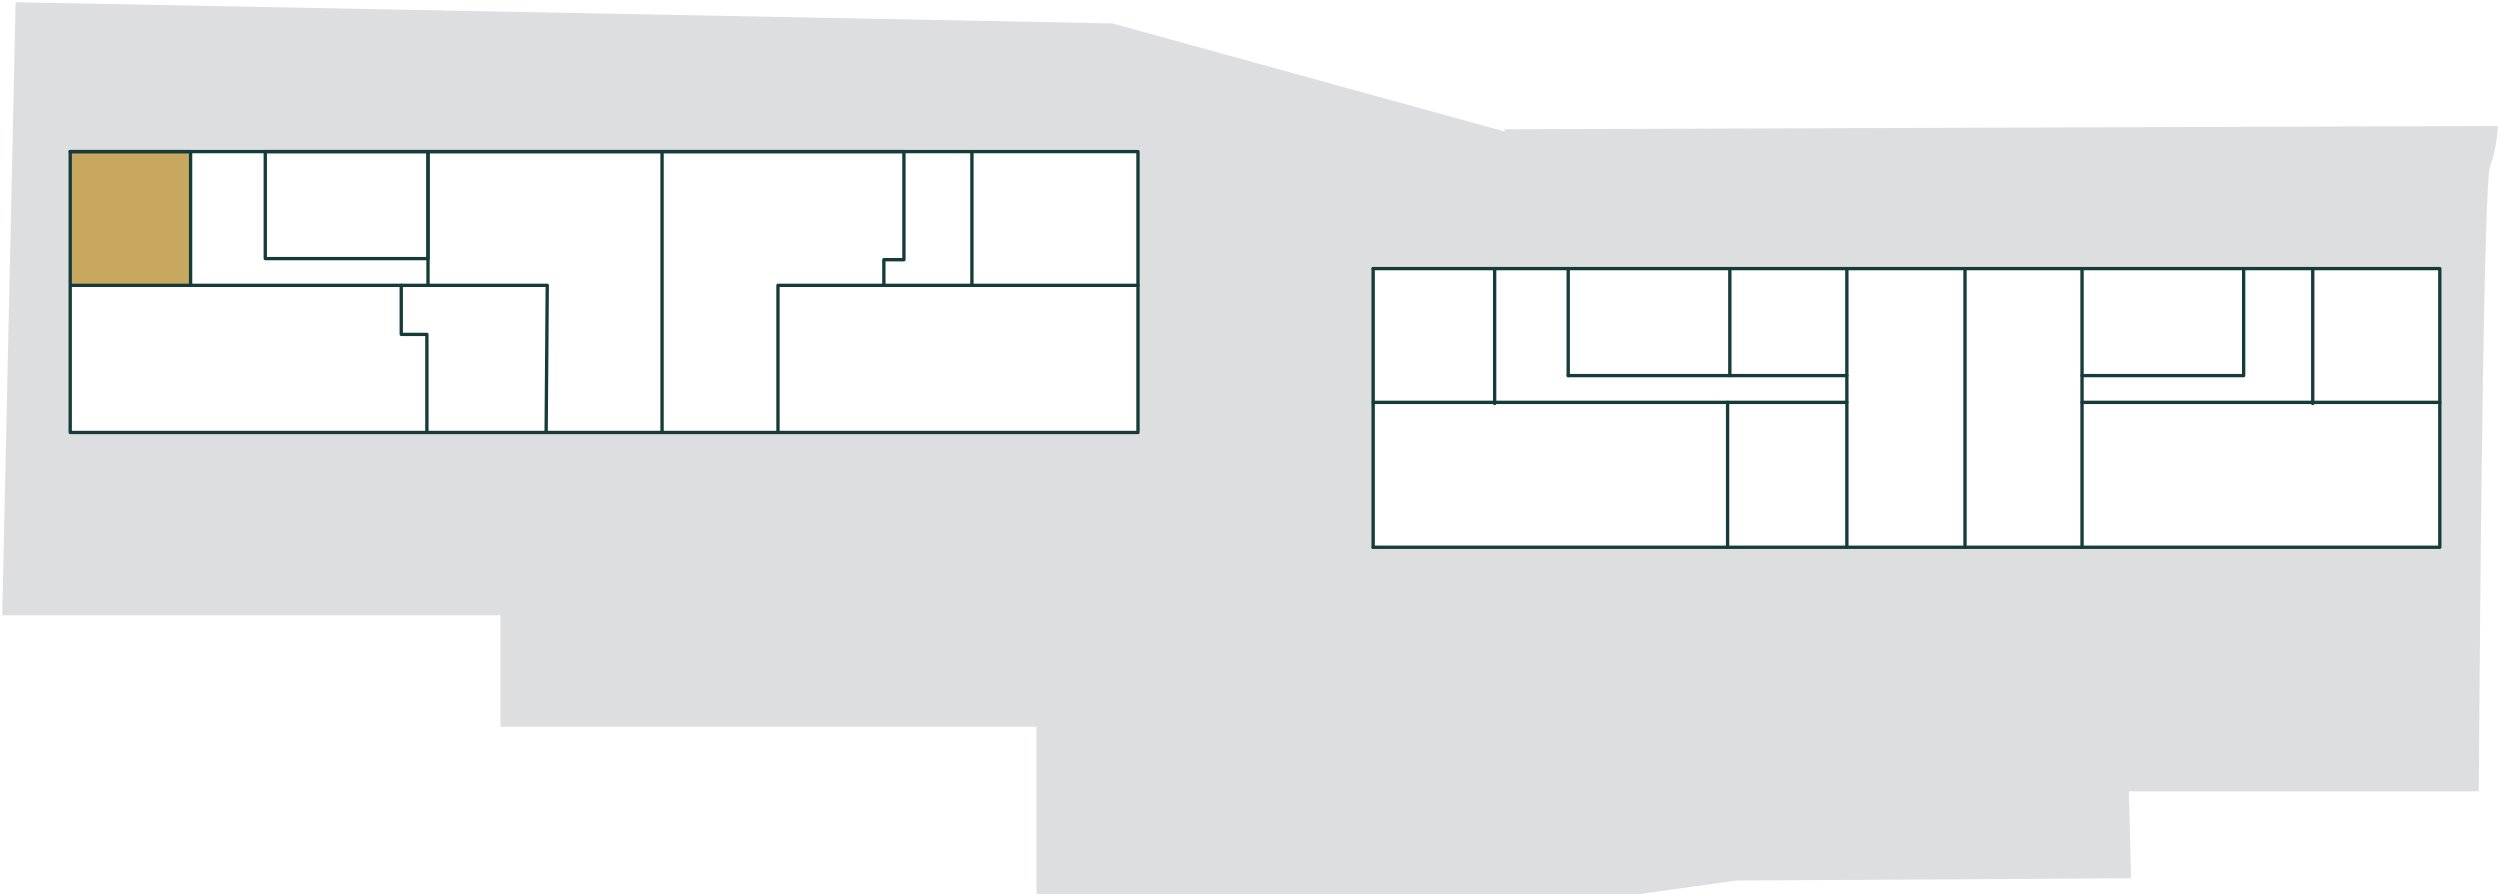<?xml version="1.0" encoding="UTF-8"?>
<svg xmlns="http://www.w3.org/2000/svg" version="1.1" viewBox="0 0 224.3 80.4">
  <defs>
    <style>
      .cls-1 {
        fill: #dddedf;
      }

      .cls-2 {
        fill: none;
        stroke: #153b3a;
        stroke-linecap: round;
        stroke-linejoin: round;
        stroke-width: .3px;
      }

      .cls-3 {
        fill: #c8a85f;
      }
    </style>
  </defs>
  <!-- Generator: Adobe Illustrator 28.7.1, SVG Export Plug-In . SVG Version: 1.2.0 Build 142)  -->
  <g>
    <g id="Layer_1">
      <g id="Layer_1-2" data-name="Layer_1">
        <path class="cls-1" d="M135,11.8L99.8,2.1,1.4.2.2,55.2h44.7v10h48.1v15h54.2l8.6-1.2,35.4-.2-.2-7.8h31.4s.3-54,1-56,.7-3.7.7-3.7l-89.1.3h0ZM102.1,38.9H6.4V13.7h95.7v25.2ZM218.9,49.2h-95.7v-25.2h95.7v25.2Z"/>
        <polygon class="cls-3" points="6.3 13.6 17 13.6 17 25.5 13.1 25.5 6.3 25.5 6.3 13.6"/>
        <polyline class="cls-2" points="123.2 24.1 218.9 24.1 218.9 49.1 123.2 49.1"/>
        <rect class="cls-2" x="6.3" y="13.6" width="95.8" height="25.2"/>
        <rect class="cls-2" x="23.8" y="13.6" width="14.6" height="9.6"/>
        <polyline class="cls-2" points="38.4 25.6 38.4 13.6 59.4 13.6 59.4 38.7"/>
        <polyline class="cls-2" points="59.4 13.6 81.1 13.6 81.1 23.3 79.3 23.3 79.3 25.6"/>
        <polyline class="cls-2" points="69.8 38.7 69.8 25.6 102.1 25.6"/>
        <polyline class="cls-2" points="49 38.7 49.1 25.6 6.4 25.6"/>
        <line class="cls-2" x1="87.2" y1="13.6" x2="87.2" y2="25.6"/>
        <polyline class="cls-2" points="6.3 13.6 17.1 13.6 17.1 25.6"/>
        <line class="cls-2" x1="140.7" y1="24.1" x2="140.7" y2="33.7"/>
        <line class="cls-2" x1="165.7" y1="36.1" x2="155" y2="36.1"/>
        <polyline class="cls-2" points="123.2 36.1 155 36.1 155 49.1"/>
        <line class="cls-2" x1="165.7" y1="49.1" x2="165.7" y2="24.1"/>
        <line class="cls-2" x1="186.8" y1="49.1" x2="186.8" y2="24.1"/>
        <polyline class="cls-2" points="201.3 24.1 201.3 33.7 186.8 33.7"/>
        <line class="cls-2" x1="186.8" y1="36.1" x2="218.9" y2="36.1"/>
        <line class="cls-2" x1="134.1" y1="24.1" x2="134.1" y2="36.2"/>
        <line class="cls-2" x1="207.5" y1="24.1" x2="207.5" y2="36.2"/>
        <line class="cls-2" x1="123.2" y1="49.1" x2="123.2" y2="24.1"/>
        <line class="cls-2" x1="176.3" y1="24.1" x2="176.3" y2="49.1"/>
        <line class="cls-2" x1="155.2" y1="33.7" x2="155.2" y2="24.1"/>
        <line class="cls-2" x1="140.7" y1="33.7" x2="165.7" y2="33.7"/>
        <polyline class="cls-2" points="36 25.6 36 30 38.3 30 38.3 38.7"/>
      </g>
    </g>
  </g>
</svg>